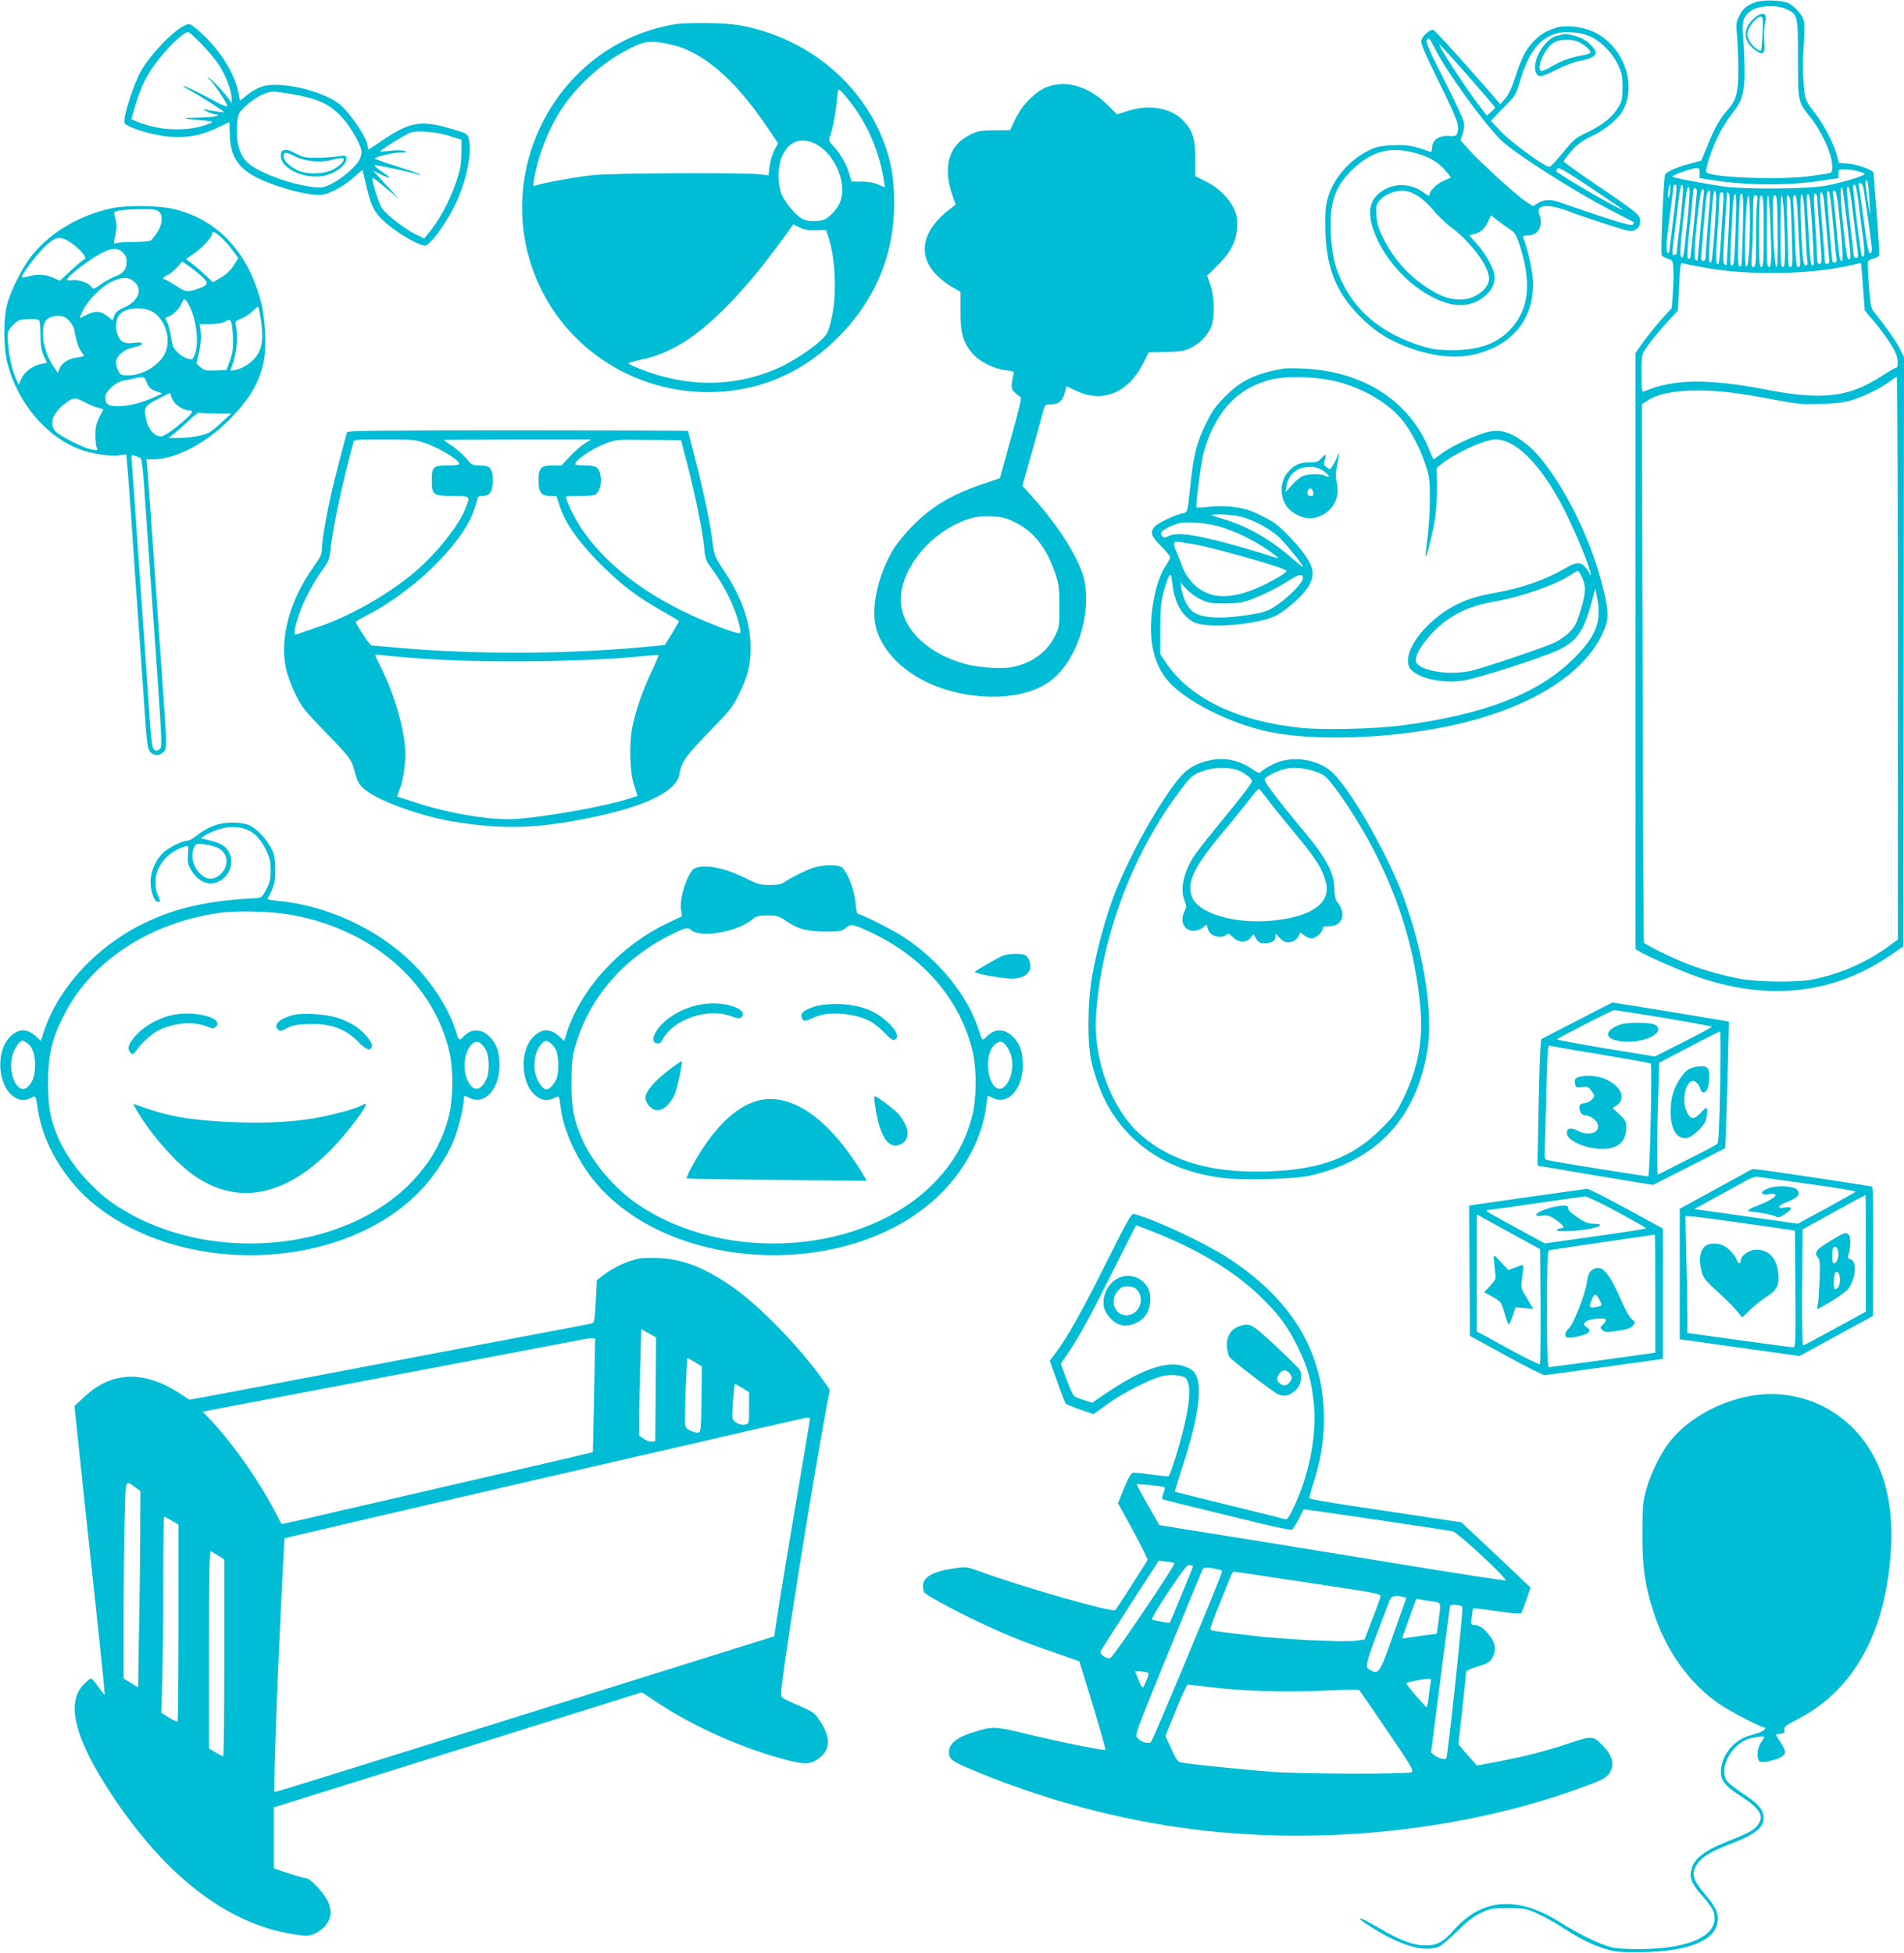 <?xml version="1.0" standalone="no"?>
<!DOCTYPE svg PUBLIC "-//W3C//DTD SVG 20010904//EN"
 "http://www.w3.org/TR/2001/REC-SVG-20010904/DTD/svg10.dtd">
<svg version="1.0" xmlns="http://www.w3.org/2000/svg"
 width="1248pt" height="1280pt" viewBox="0 0 1248 1280"
 preserveAspectRatio="xMidYMid meet">
<g transform="translate(0,1280) scale(0.1,-0.1)"
fill="#00bcd4" stroke="none">
<path d="M11508 12786 c-61 -22 -84 -42 -108 -91 -21 -43 -22 -55 -14 -133 4
-48 8 -145 8 -217 1 -148 -13 -202 -69 -264 -50 -56 -85 -118 -131 -230 l-43
-104 -72 -19 c-80 -20 -158 -54 -165 -72 -10 -29 -31 -522 -22 -531 5 -5 23
-15 41 -21 30 -10 32 -14 35 -65 2 -30 1 -100 -3 -155 l-7 -102 -70 -78 c-39
-44 -92 -110 -119 -148 l-49 -69 0 -1953 0 -1954 23 -14 c43 -29 283 -133 387
-169 465 -160 890 -111 1262 143 l83 57 3 1932 2 1931 -29 58 c-25 49 -91 143
-171 242 -16 21 -22 50 -30 169 -6 79 -9 149 -6 156 2 7 19 16 36 20 17 4 34
13 37 21 3 7 -5 130 -16 272 -12 142 -21 263 -21 269 0 18 -102 55 -166 61
l-61 4 -13 51 c-19 75 -92 213 -150 284 -37 46 -53 75 -59 110 -14 74 -17 216
-7 344 6 82 5 127 -3 151 -12 36 -59 87 -100 108 -37 19 -169 23 -213 6z m199
-45 c77 -35 78 -41 78 -326 0 -282 0 -282 78 -379 69 -84 140 -233 145 -305 4
-49 1 -59 -14 -65 -9 -4 -79 -14 -153 -23 -202 -23 -618 -6 -655 27 -12 12 28
139 75 237 21 45 61 109 88 143 72 89 86 138 86 290 -1 69 -5 166 -9 215 -9
97 -1 130 40 166 48 42 170 52 241 20z m-567 -1075 l0 -33 68 -11 c232 -38
508 -40 730 -6 l112 17 0 29 c0 26 3 28 41 28 49 0 129 -19 129 -31 0 -12
-143 -55 -251 -76 -117 -22 -533 -25 -674 -5 -90 13 -283 48 -319 59 -19 5
-19 6 0 16 25 14 125 46 147 46 13 1 17 -7 17 -33z m1113 -171 l5 -110 -17
110 c-10 61 -15 114 -13 118 11 23 20 -18 25 -118z m-1308 38 c-10 -53 -18
-32 -9 24 4 26 10 40 12 30 2 -11 1 -35 -3 -54z m1269 35 c13 -71 56 -381 56
-404 0 -13 -6 -24 -13 -24 -9 0 -21 61 -41 218 -16 119 -31 223 -33 230 -3 6
2 12 10 12 9 0 17 -13 21 -32z m-1246 -200 c-15 -123 -28 -224 -28 -226 0 -2
-5 0 -11 4 -12 7 -7 75 22 288 10 77 19 143 19 148 0 4 6 8 13 8 10 0 7 -47
-15 -222z m47 -3 c-14 -115 -25 -216 -25 -222 0 -7 -7 -13 -15 -13 -18 0 -20
-27 11 223 28 232 30 245 44 231 5 -5 -1 -92 -15 -219z m1164 128 c6 -54 20
-158 30 -231 16 -117 14 -158 -5 -139 -8 7 -62 451 -57 460 12 21 20 -2 32
-90z m-1119 -144 c-25 -242 -26 -247 -42 -231 -8 8 -5 62 11 209 26 237 30
258 43 245 6 -6 2 -85 -12 -223z m1090 16 c12 -99 24 -197 27 -217 4 -31 2
-38 -11 -38 -9 0 -16 6 -16 13 0 6 -11 108 -25 225 -14 118 -22 219 -18 225
12 20 21 -24 43 -208z m-1028 174 c-1 -13 -11 -116 -21 -228 -11 -111 -21
-205 -23 -206 -2 -2 -8 -1 -14 3 -7 5 -4 72 12 217 13 116 23 218 23 228 1 10
7 17 14 14 6 -2 11 -15 9 -28z m983 -188 c29 -246 29 -251 12 -251 -10 0 -19
58 -36 224 -20 194 -21 260 -5 243 2 -2 15 -99 29 -216z m-939 167 c-3 -24
-13 -128 -22 -233 -9 -104 -17 -191 -18 -192 -1 -1 -7 1 -14 5 -18 12 27 462
46 462 11 0 13 -10 8 -42z m44 15 c0 -10 -7 -99 -15 -198 -8 -99 -15 -195 -15
-212 0 -23 -5 -33 -15 -33 -8 0 -15 8 -15 18 0 28 30 374 36 410 5 33 24 45
24 15z m39 -40 c-1 -105 -24 -401 -32 -409 -18 -18 -19 17 -8 178 16 235 22
288 32 288 5 0 9 -26 8 -57z m765 -148 c9 -104 19 -207 22 -227 5 -30 3 -38
-10 -38 -9 0 -16 3 -16 8 0 4 -9 106 -20 226 -10 121 -16 224 -13 229 13 22
21 -20 37 -198z m35 103 c34 -299 37 -391 13 -351 -4 7 -16 103 -25 215 -10
112 -21 211 -23 221 -3 10 0 17 9 17 11 0 17 -26 26 -102z m-754 15 c-3 -43
-10 -147 -15 -232 -5 -84 -12 -156 -15 -159 -18 -18 -21 33 -9 188 7 96 13
199 13 228 1 40 5 52 16 52 13 0 15 -12 10 -77z m35 -169 c-6 -126 -12 -230
-13 -231 -2 -1 -8 1 -15 6 -9 5 -9 57 3 237 8 126 14 231 15 234 0 2 5 -1 11
-7 8 -8 8 -73 -1 -239z m625 194 c7 -68 35 -384 35 -403 0 -8 -7 -15 -15 -15
-10 0 -15 10 -15 28 0 15 -7 106 -15 202 -8 96 -15 190 -15 208 0 52 18 37 25
-20z m-575 -35 c0 -43 -3 -149 -7 -235 -5 -130 -9 -158 -21 -158 -15 0 -15 -5
4 358 7 127 24 152 24 35z m44 -150 c-3 -126 -8 -234 -10 -241 -2 -7 -9 -10
-15 -6 -8 5 -9 70 -4 233 4 124 9 229 12 234 18 31 22 -18 17 -220z m410 -13
c4 -85 9 -172 12 -192 4 -30 2 -38 -9 -38 -11 0 -16 17 -21 68 -12 139 -18
381 -10 394 12 19 20 -48 28 -232z m45 7 c8 -125 11 -230 8 -234 -15 -15 -21
13 -28 135 -4 70 -10 174 -14 230 -4 82 -3 103 7 100 10 -3 17 -65 27 -231z
m31 211 c0 -13 7 -104 15 -203 19 -229 18 -235 0 -235 -11 0 -15 13 -16 53 0
28 -6 132 -12 230 -10 142 -10 177 0 177 7 0 13 -10 13 -22z m-440 -146 c0
-195 -9 -314 -24 -309 -18 6 -3 467 15 467 5 0 9 -71 9 -158z m46 106 c-3 -29
-6 -135 -6 -235 0 -163 -2 -183 -17 -183 -14 0 -15 11 -10 98 4 53 7 159 7
235 0 120 2 137 16 137 14 0 16 -8 10 -52z m44 -183 c0 -202 -2 -235 -15 -235
-13 0 -15 32 -15 228 0 126 3 232 7 235 20 20 23 -13 23 -228z m43 78 c11
-256 9 -313 -8 -313 -13 0 -15 33 -15 235 0 129 4 235 8 235 5 0 12 -71 15
-157z m49 -78 c2 -165 0 -235 -8 -235 -11 0 -24 198 -24 378 0 74 3 92 15 92
12 0 15 -37 17 -235z m41 108 c4 -71 7 -176 7 -235 0 -89 -3 -108 -15 -108
-13 0 -15 33 -15 235 0 129 4 235 8 235 5 0 12 -57 15 -127z m41 95 c3 -18 8
-124 11 -235 6 -181 5 -203 -9 -203 -13 0 -16 14 -16 83 0 46 -3 152 -7 235
-4 109 -3 152 5 152 6 0 13 -15 16 -32z m50 -115 c3 -82 9 -187 12 -235 6 -75
4 -88 -9 -88 -12 0 -16 27 -21 168 -3 92 -8 197 -11 235 -4 52 -2 67 9 67 10
0 15 -32 20 -147z m-594 -330 c276 -48 666 -42 927 15 l81 18 6 -65 c3 -36 9
-106 12 -156 l7 -90 53 -63 c66 -77 130 -171 150 -217 17 -41 18 -95 2 -95 -6
0 -53 -27 -103 -60 -207 -133 -383 -154 -740 -85 -387 75 -619 72 -807 -10
-17 -7 -18 3 -18 117 0 117 1 125 27 163 31 48 100 131 165 200 l46 50 8 158
c6 139 9 157 23 152 9 -4 81 -18 161 -32z m1250 -2557 l0 -1843 -60 -44 c-148
-109 -330 -187 -510 -220 -96 -18 -347 -15 -457 5 -105 19 -235 54 -338 93
-98 36 -296 133 -300 147 -2 6 -6 802 -8 1769 l-5 1758 37 24 c64 43 179 66
326 66 141 0 259 -14 514 -62 149 -28 180 -31 301 -26 102 3 152 10 205 27 84
27 185 77 240 119 22 17 43 31 48 31 4 0 7 -830 7 -1844z"/>
<path d="M11497 12680 c-79 -69 -72 -157 16 -214 46 -31 58 -17 51 61 -3 38
-1 88 4 112 6 24 8 50 5 57 -8 23 -40 16 -76 -16z m56 -97 c-3 -60 -8 -110
-10 -113 -10 -11 -58 28 -76 62 -16 32 -17 43 -8 70 14 40 59 88 82 88 15 0
16 -11 12 -107z"/>
<path d="M1215 12635 c-75 -31 -223 -184 -290 -299 -48 -82 -121 -310 -109
-341 12 -29 185 -83 299 -91 111 -9 207 9 306 57 44 21 81 39 82 39 1 0 2 -33
3 -73 2 -149 52 -230 186 -295 139 -67 352 -121 427 -107 53 10 141 60 203
115 l54 48 28 -119 c33 -138 56 -176 161 -259 71 -56 188 -120 220 -120 37 0
160 175 216 307 64 152 93 312 72 393 -9 34 -11 36 -119 67 -198 58 -267 45
-452 -80 -45 -32 -85 -57 -87 -57 -3 0 -5 9 -5 20 0 48 -104 206 -177 271 -80
70 -276 131 -428 133 -76 1 -123 -17 -196 -75 l-36 -29 -12 60 c-25 125 -128
285 -257 397 -57 49 -61 51 -89 38z m105 -122 c42 -43 95 -107 118 -143 43
-67 82 -171 81 -219 l0 -26 -22 30 c-38 51 -119 135 -131 135 -6 0 -3 -5 6
-10 21 -13 118 -157 118 -175 0 -8 -34 5 -92 37 -100 55 -198 101 -198 93 0
-2 19 -14 43 -26 49 -25 229 -140 225 -144 -3 -3 -95 11 -131 19 -12 3 -4 -3
18 -14 22 -11 49 -20 60 -20 17 0 17 -2 5 -10 -8 -5 -62 -10 -120 -11 -119 -1
-115 -6 15 -17 85 -8 88 -9 60 -21 -135 -56 -326 -51 -480 13 l-34 15 15 53
c42 146 78 225 140 308 79 107 186 210 218 210 6 0 44 -35 86 -77z m586 -328
c182 -32 257 -67 338 -157 60 -66 126 -184 126 -225 0 -13 -7 -37 -15 -52 -21
-42 -117 -124 -182 -156 -49 -23 -65 -27 -112 -22 -164 18 -390 104 -449 172
-45 51 -66 131 -59 228 5 73 8 82 39 114 63 66 142 110 199 112 15 1 66 -6
115 -14z m1044 -277 l75 -24 -1 -90 c-1 -72 -7 -107 -32 -181 -47 -138 -114
-261 -192 -352 l-20 -24 -63 31 c-68 34 -183 124 -215 169 -17 25 -62 166 -62
196 0 5 15 -4 34 -20 19 -15 59 -48 88 -72 l53 -45 -50 55 c-28 30 -66 71 -85
93 l-35 38 40 -20 c77 -38 89 -34 25 8 -36 24 -60 45 -53 47 10 4 238 -45 288
-62 16 -5 17 -4 5 3 -8 6 -80 30 -159 55 -79 24 -139 47 -135 50 25 15 124 37
168 38 42 0 47 2 27 10 -13 5 -51 6 -92 1 -38 -5 -69 -7 -69 -6 0 6 98 70 155
102 57 31 64 33 145 29 53 -3 113 -14 160 -29z"/>
<path d="M1853 11813 c-7 -2 -13 -17 -13 -32 0 -94 182 -168 310 -126 66 22
120 68 120 102 0 26 0 26 -57 18 -32 -5 -94 -9 -138 -9 -69 -1 -88 3 -134 27
-53 27 -65 30 -88 20z m84 -39 c67 -33 165 -42 242 -21 30 8 60 13 67 10 22
-8 -11 -47 -63 -74 -65 -33 -179 -34 -238 -2 -56 30 -85 60 -85 88 0 31 10 31
77 -1z"/>
<path d="M4419 12640 c-791 -134 -1231 -1019 -868 -1744 204 -407 627 -666
1090 -666 318 0 601 116 833 340 257 249 387 552 387 899 0 188 -28 318 -100
476 -166 359 -513 619 -918 690 -91 16 -342 19 -424 5z m31 -146 c195 -65 390
-245 588 -541 l62 -92 -25 -46 c-13 -26 -27 -73 -31 -106 l-7 -59 -51 7 c-93
13 -971 9 -1102 -5 -105 -11 -305 -47 -371 -67 -21 -7 -21 -7 -8 63 31 163
105 340 198 470 87 124 232 256 359 328 129 73 166 85 243 78 39 -3 104 -17
145 -30z m1142 -388 c102 -136 175 -315 202 -493 l6 -42 -42 19 c-29 13 -66
20 -110 20 l-67 0 -12 42 c-17 64 -56 135 -100 183 -36 39 -38 45 -29 71 18
45 38 153 46 237 7 77 7 77 27 60 11 -10 47 -54 79 -97z m-255 -245 c127 -58
215 -248 173 -376 -14 -44 -62 -100 -101 -121 -36 -18 -112 -18 -148 0 -40 21
-110 101 -134 154 -33 71 -31 199 3 267 44 89 118 116 207 76z m11 -570 l66 2
13 -38 c50 -144 60 -387 23 -545 -21 -87 -26 -99 -68 -139 -56 -55 -190 -142
-276 -181 -290 -130 -606 -131 -918 -5 -38 15 -68 30 -68 34 0 3 35 14 78 23
190 39 351 137 548 333 125 123 252 276 392 469 l62 86 41 -21 c31 -15 56 -20
107 -18z"/>
<path d="M10195 12617 c-62 -21 -97 -42 -138 -83 -54 -54 -83 -110 -123 -233
-24 -75 -45 -121 -67 -146 l-33 -38 -64 74 c-204 234 -362 408 -375 413 -19 7
-71 -38 -79 -69 -5 -19 22 -83 119 -279 121 -247 134 -284 116 -331 -6 -16
-16 -19 -58 -16 -63 3 -105 -27 -107 -77 -1 -24 -5 -31 -16 -26 -100 38 -146
46 -238 42 -78 -3 -108 -9 -152 -30 -126 -59 -234 -178 -272 -302 -19 -59 -22
-93 -21 -201 2 -258 66 -426 223 -585 86 -88 163 -141 271 -187 167 -72 336
-97 469 -69 264 56 414 243 397 496 -5 70 -34 200 -62 271 -4 12 2 15 31 16
69 2 102 64 73 140 -23 62 55 70 188 20 48 -19 161 -57 250 -86 139 -45 165
-51 185 -40 30 16 38 28 38 62 0 39 -25 59 -280 231 -121 82 -220 153 -220
158 0 6 22 36 50 68 39 45 68 66 132 97 94 45 179 117 209 175 89 175 -5 420
-195 509 -77 36 -186 47 -251 26z m210 -48 c77 -29 156 -104 197 -187 29 -59
33 -76 33 -152 0 -75 -3 -91 -27 -132 -39 -65 -99 -114 -200 -163 -82 -39 -93
-48 -164 -136 -43 -52 -82 -94 -89 -93 -33 3 -247 159 -312 227 l-71 75 81 84
c80 81 83 85 110 177 56 186 125 278 237 312 50 15 148 9 205 -12z m-998 -91
c82 -158 301 -461 423 -588 85 -88 494 -349 755 -482 66 -33 122 -62 124 -65
3 -2 0 -8 -7 -15 -8 -8 -63 6 -214 56 -112 37 -225 76 -253 86 -65 25 -112 25
-154 -1 l-33 -20 -52 34 c-61 41 -288 248 -367 335 l-56 63 14 41 c9 26 12 56
8 78 -4 19 -60 141 -126 270 -114 225 -127 258 -112 273 10 11 10 11 50 -65z
m218 -178 c96 -110 175 -202 175 -205 0 -3 -12 -16 -27 -29 l-27 -24 -43 56
c-94 121 -291 424 -265 408 6 -4 91 -97 187 -206z m-362 -499 c99 -26 154 -56
207 -114 23 -26 41 -49 39 -50 -2 -2 -23 -12 -47 -22 -45 -19 -92 -66 -92 -91
0 -11 -9 -8 -33 10 -77 59 -173 69 -254 28 -100 -52 -126 -135 -82 -265 60
-180 220 -361 395 -448 140 -70 254 -64 345 18 44 40 63 89 54 136 -11 51 -62
140 -116 200 l-49 55 29 7 c43 9 75 37 95 84 l19 40 41 -32 c22 -18 59 -44 81
-59 35 -22 43 -35 64 -99 74 -230 67 -386 -23 -513 -89 -125 -218 -181 -416
-181 -96 1 -130 5 -204 28 -246 76 -421 216 -516 412 -50 101 -69 181 -77 320
-11 202 26 313 141 423 125 120 241 153 399 113z m1372 -374 c16 -17 -161 80
-302 165 -73 44 -133 83 -133 87 0 4 5 12 11 18 7 7 68 -28 212 -125 111 -74
207 -139 212 -145z m-1345 91 c31 -19 76 -60 105 -95 27 -35 80 -85 117 -113
132 -99 248 -256 248 -336 0 -67 -93 -137 -185 -137 -68 0 -119 16 -193 60
-140 85 -243 197 -315 341 -33 68 -42 98 -45 151 -3 57 -1 70 19 95 30 38 93
66 149 66 34 0 60 -8 100 -32z"/>
<path d="M10245 12575 c-5 -2 -22 -6 -37 -9 -87 -19 -175 -177 -138 -247 16
-28 35 -24 135 26 51 26 116 50 150 56 66 11 105 32 105 53 0 25 -53 78 -95
96 -41 18 -103 31 -120 25z m100 -49 c19 -8 47 -27 62 -42 30 -30 24 -37 -42
-48 -69 -12 -138 -37 -197 -73 -32 -19 -62 -32 -68 -28 -31 19 24 146 79 182
40 27 113 31 166 9z"/>
<path d="M6860 12229 c-76 -31 -160 -116 -205 -210 l-34 -72 -103 -1 c-91 -1
-110 -4 -160 -29 -139 -68 -180 -211 -116 -395 l22 -63 -34 -26 c-182 -138
-219 -296 -100 -426 26 -29 74 -67 107 -86 l59 -34 0 -126 c-1 -145 17 -206
79 -279 45 -52 143 -101 219 -109 46 -5 56 -9 51 -21 -3 -9 -9 -35 -12 -58 -5
-36 -2 -46 19 -67 13 -13 30 -26 37 -28 9 -3 -8 -78 -62 -269 l-73 -264 -120
-41 c-204 -70 -326 -144 -455 -274 -47 -47 -104 -118 -127 -157 -82 -138 -130
-318 -120 -448 13 -160 140 -316 333 -412 260 -128 609 -134 797 -13 179 115
291 417 248 665 -24 132 -164 361 -342 556 l-67 74 65 229 c35 127 69 247 74
268 10 35 13 37 50 37 49 0 75 23 90 79 l10 40 68 -32 c171 -80 339 -10 436
183 l35 71 113 2 c96 2 120 6 161 26 57 28 100 69 130 125 30 57 30 204 0 290
l-21 59 67 66 c89 89 123 154 129 247 4 62 1 80 -21 127 -32 71 -103 139 -187
180 l-65 32 0 115 c0 132 -18 186 -82 252 -80 82 -224 106 -364 60 l-67 -22
-65 64 c-124 122 -271 164 -397 115z m-205 -2853 c120 -59 205 -167 261 -331
24 -71 28 -95 28 -215 1 -126 -1 -139 -26 -192 -50 -107 -150 -182 -278 -209
-74 -15 -226 -5 -319 21 -283 80 -451 278 -411 484 40 206 240 410 460 471 36
10 82 14 134 11 65 -4 91 -10 151 -40z"/>
<path d="M731 11435 c-209 -46 -393 -153 -516 -302 -67 -81 -148 -241 -171
-338 -23 -100 -21 -277 5 -377 67 -259 254 -480 474 -563 79 -29 195 -47 257
-39 l48 6 6 -68 c4 -38 18 -233 32 -434 13 -201 33 -486 44 -635 11 -148 27
-387 37 -529 15 -220 20 -262 36 -282 23 -29 60 -31 87 -4 25 25 25 37 0 382
-25 352 -55 789 -80 1148 -11 157 -22 309 -25 338 l-5 52 47 0 c148 0 355 111
510 273 126 132 187 238 213 375 18 89 8 286 -20 387 -88 328 -286 536 -570
605 -102 24 -308 26 -409 5z m311 -22 c28 -25 23 -81 -11 -135 -16 -25 -35
-50 -43 -54 -7 -5 -56 -9 -108 -10 -52 0 -104 -3 -116 -7 -20 -7 -20 -6 -8 53
11 53 10 72 -7 140 -5 19 43 27 175 29 80 1 103 -2 118 -16z m408 -169 c22
-20 56 -59 76 -86 l36 -49 -29 -47 c-19 -31 -47 -58 -83 -80 l-54 -32 -46 43
c-25 24 -64 58 -88 77 l-43 32 49 34 c53 35 122 109 122 131 0 22 18 15 60
-23z m-989 -32 c62 -40 121 -112 91 -112 -5 0 -42 -31 -84 -70 l-76 -70 -44
20 c-48 22 -104 25 -161 9 -22 -6 -41 -9 -43 -6 -9 9 84 135 144 195 75 73
102 79 173 34z m344 -67 c17 -16 25 -35 25 -57 0 -52 -20 -79 -72 -98 -26 -10
-70 -34 -97 -53 -48 -35 -50 -35 -63 -16 -17 26 -89 50 -128 43 -17 -4 -30 -2
-30 4 0 22 166 148 243 182 57 27 93 25 122 -5z m515 -154 c52 -46 48 -60 -27
-85 -65 -22 -75 -21 -144 24 -34 22 -66 40 -71 40 -18 0 -6 16 21 28 16 7 45
30 63 51 l33 37 40 -28 c22 -15 60 -45 85 -67z m-441 -37 c59 -49 29 -127 -64
-169 -43 -19 -58 -31 -66 -55 l-11 -30 -29 24 c-45 38 -82 42 -139 14 l-48
-24 9 23 c35 91 138 195 226 228 57 21 88 18 122 -11z m354 -144 c54 -91 75
-257 43 -335 -14 -32 -16 -34 -47 -25 -34 10 -74 42 -91 73 -5 10 -14 45 -19
79 -5 33 -16 73 -24 89 -14 26 -14 28 8 34 30 10 73 51 87 86 15 36 21 36 43
-1z m477 -106 c17 -118 10 -179 -25 -232 -30 -46 -89 -86 -144 -97 -31 -7 -33
-5 -26 11 35 85 48 196 32 274 -7 34 -6 36 37 53 23 10 56 31 71 47 16 17 32
30 36 30 4 0 12 -39 19 -86z m-741 66 c103 -29 163 -187 111 -289 -39 -77
-147 -141 -237 -141 -48 0 -54 3 -68 30 -8 16 -15 41 -15 55 0 37 47 81 101
95 64 16 69 18 69 29 0 7 -17 8 -44 5 -65 -9 -91 1 -110 40 -19 40 -20 80 -5
124 18 52 113 77 198 52z m-519 -69 c16 -16 32 -41 35 -57 16 -83 28 -119 45
-144 11 -16 20 -30 20 -33 0 -2 -22 -7 -49 -11 -54 -7 -98 -36 -112 -74 l-10
-25 -25 37 c-57 83 -83 184 -69 266 8 47 39 69 98 70 29 0 45 -7 67 -29z
m-195 1 c6 -4 10 -47 10 -97 1 -70 5 -100 22 -137 l21 -46 -36 -7 c-56 -10
-111 -51 -132 -97 l-18 -41 -16 38 c-28 65 -46 147 -53 230 -5 78 -5 81 22
114 16 18 38 37 49 41 26 11 118 12 131 2z m1272 -112 c3 -69 -1 -98 -19 -150
l-23 -65 -71 -3 c-63 -2 -75 0 -99 21 l-27 23 17 77 c11 52 15 95 11 130 l-7
52 68 0 c43 1 79 7 98 17 28 15 31 15 39 0 6 -10 11 -55 13 -102z m-569 -287
c17 -44 26 -53 68 -68 l39 -14 -56 -25 c-85 -37 -158 -56 -228 -58 -70 -2 -91
12 -91 60 0 36 70 99 117 107 21 3 54 10 73 15 58 13 68 11 78 -17z m189 -145
c23 -26 66 -48 93 -48 28 0 25 -11 -12 -47 -73 -68 -150 -123 -173 -123 -41 0
-82 45 -95 103 -20 87 -15 96 75 142 l80 40 7 -23 c4 -13 15 -33 25 -44z
m-596 8 c24 -13 63 -30 85 -36 l42 -13 -27 -51 c-20 -40 -26 -65 -26 -116 0
-36 4 -74 9 -84 9 -18 6 -19 -30 -13 -55 9 -219 92 -244 124 -39 50 -13 118
69 181 51 38 65 39 122 8z m867 -76 l97 -1 -60 -55 c-33 -31 -71 -62 -85 -69
-39 -20 -125 -35 -198 -35 l-67 0 35 27 c19 15 62 53 95 85 33 32 66 56 73 53
8 -3 57 -5 110 -5z m-506 -287 c20 -6 22 -21 48 -413 12 -162 29 -419 40 -570
61 -867 64 -909 50 -925 -18 -22 -39 -19 -49 8 -5 12 -14 96 -20 187 -6 91
-22 327 -36 525 -14 198 -36 520 -50 715 -13 195 -27 386 -30 424 -6 64 -5 68
12 61 10 -4 25 -9 35 -12z"/>
<path d="M8410 10384 c-182 -33 -277 -78 -380 -183 -60 -60 -86 -96 -122 -171
-62 -124 -85 -212 -104 -395 -21 -202 -19 -192 -56 -200 -49 -11 -153 -60
-177 -84 -36 -36 -27 -65 39 -130 33 -33 60 -65 60 -73 0 -7 -14 -33 -30 -57
-42 -61 -76 -178 -90 -302 -23 -206 19 -364 124 -471 138 -139 436 -279 686
-322 293 -51 729 -35 1105 39 552 110 942 350 1056 654 25 68 21 121 -21 286
-94 366 -325 786 -504 922 -108 81 -177 96 -276 63 -94 -31 -221 -94 -274
-135 -25 -19 -48 -35 -50 -35 -2 0 -14 26 -26 58 -130 325 -435 521 -835 537
-55 2 -111 2 -125 -1z m361 -87 c174 -46 333 -141 424 -255 58 -74 116 -185
150 -292 25 -77 28 -99 27 -225 0 -77 -7 -191 -16 -254 -8 -63 -14 -116 -12
-118 7 -7 49 162 63 252 7 50 13 144 12 209 l-2 119 29 24 c87 72 287 163 355
163 126 0 271 -137 414 -389 85 -149 225 -484 210 -499 -3 -3 -5 0 -5 6 0 6
-12 24 -26 41 -34 41 -61 40 -137 -5 -124 -73 -292 -131 -457 -159 -171 -30
-279 -76 -394 -171 -146 -121 -217 -273 -155 -335 58 -58 205 -88 336 -70 94
13 520 150 630 202 119 57 166 125 217 318 l23 84 11 -58 c32 -156 -4 -251
-148 -396 -233 -235 -587 -372 -1143 -445 -165 -21 -499 -29 -642 -15 -422 42
-736 193 -894 430 l-36 54 0 166 c1 142 4 178 24 248 12 45 28 89 35 99 11 14
14 8 19 -42 14 -130 62 -220 141 -261 89 -47 447 -15 552 49 75 45 170 133
200 184 42 71 37 120 -20 203 -45 65 -140 166 -196 209 -32 24 -134 76 -180
90 -68 22 -166 30 -250 21 -46 -5 -85 -7 -87 -5 -7 7 26 272 43 344 7 35 27
94 43 132 84 196 208 310 393 360 105 29 314 23 449 -13z m-642 -882 c81 -19
182 -72 248 -130 45 -40 163 -184 163 -200 0 -3 -33 23 -73 58 -132 115 -284
204 -423 247 -126 39 -124 38 -49 39 39 0 99 -6 134 -14z m-139 -65 c101 -29
223 -87 315 -151 42 -28 74 -53 72 -56 -2 -2 -24 4 -48 12 -24 9 -105 34 -179
55 -284 82 -432 106 -488 78 -22 -11 -33 -13 -41 -5 -26 26 -4 47 88 83 49 19
184 11 281 -16z m-175 -115 c135 -22 593 -152 618 -175 5 -4 -27 -28 -70 -52
-162 -93 -301 -131 -405 -109 -96 20 -177 96 -213 199 -9 26 -25 66 -36 90
-19 43 -18 62 4 62 7 0 53 -7 102 -15z m2554 -218 c28 -59 26 -105 -10 -221
-25 -82 -37 -105 -73 -140 -23 -24 -67 -54 -97 -68 -67 -31 -457 -163 -541
-183 -156 -37 -368 2 -368 68 0 65 113 204 223 276 90 58 165 86 300 110 184
33 398 110 502 179 17 11 33 21 37 21 3 1 16 -18 27 -42z m-1829 -7 c0 -28
-91 -122 -168 -174 -57 -39 -80 -47 -157 -61 -200 -34 -333 -29 -395 15 -34
24 -66 88 -76 149 l-7 45 37 -42 c21 -23 63 -54 94 -69 51 -25 68 -28 157 -28
72 0 115 5 155 19 82 28 186 79 264 129 70 45 96 50 96 17z"/>
<path d="M8662 9798 c-21 -25 -30 -28 -78 -28 -65 0 -100 -16 -142 -64 -51
-59 -56 -154 -10 -222 33 -50 115 -88 171 -80 118 18 188 123 158 239 -8 34
-7 59 4 113 14 67 14 98 0 52 -4 -13 -16 -38 -27 -55 -19 -32 -20 -32 -42 -16
-20 15 -22 22 -14 45 15 41 6 48 -20 16z m11 -83 c40 -28 52 -54 15 -34 -32
17 -118 15 -155 -4 -17 -9 -48 -36 -68 -59 l-38 -43 6 39 c12 79 69 126 152
126 37 0 60 -7 88 -25z m-65 -143 c3 -17 -2 -22 -17 -22 -14 0 -21 6 -21 18 0
38 33 41 38 4z"/>
<path d="M2275 9968 c-11 -32 -76 -284 -99 -383 -36 -157 -66 -332 -66 -381 0
-36 -9 -55 -56 -121 -154 -214 -222 -466 -180 -662 8 -41 36 -117 62 -169 42
-87 59 -108 193 -246 165 -169 175 -183 195 -260 19 -70 29 -88 67 -120 89
-75 366 -175 579 -210 324 -53 543 -47 895 24 366 74 571 174 589 288 11 76
45 123 196 278 134 137 152 159 194 245 58 119 76 190 76 305 0 162 -55 323
-170 496 -66 101 -68 105 -80 198 -15 123 -59 332 -115 548 -25 96 -45 176
-45 178 0 2 -502 4 -1115 4 -884 0 -1117 -3 -1120 -12z m517 -74 c98 -35 218
-109 218 -135 0 -5 -33 -9 -74 -9 -96 0 -106 -9 -106 -97 0 -97 8 -103 137
-103 119 0 118 1 80 -91 -50 -121 -207 -311 -355 -430 -180 -145 -417 -276
-627 -345 -60 -21 -116 -39 -122 -42 -21 -7 -15 33 17 132 32 94 95 212 161
302 34 46 39 60 48 145 16 139 81 440 147 677 6 22 8 22 205 22 188 0 201 -1
271 -26z m1038 -3 c-25 -15 -69 -54 -97 -85 l-52 -56 -60 0 c-75 0 -91 -18
-91 -100 0 -76 18 -100 74 -100 l43 0 23 -70 c36 -111 125 -236 269 -380 137
-136 249 -220 408 -308 57 -32 103 -60 103 -63 0 -4 -21 -40 -46 -82 l-46 -74
-121 -12 c-526 -49 -1117 -52 -1630 -6 -89 8 -167 15 -173 15 -9 0 -84 112
-102 152 -2 4 27 23 65 41 296 150 610 449 699 666 13 31 26 71 30 89 6 28 10
32 40 32 45 0 64 29 64 100 0 80 -17 100 -83 100 -50 0 -55 2 -91 46 -21 25
-62 61 -92 81 -30 20 -54 37 -54 39 0 2 217 4 483 4 l482 0 -45 -29z m678
-145 c55 -216 100 -442 108 -539 6 -68 11 -82 46 -129 85 -113 155 -256 183
-370 11 -48 11 -58 0 -58 -35 0 -236 79 -370 145 -300 148 -526 333 -670 550
-42 64 -95 175 -95 200 0 3 42 5 93 5 78 0 97 3 110 18 22 24 31 72 23 116
-10 54 -28 66 -102 66 -35 0 -64 4 -64 8 0 26 104 98 194 133 71 28 71 29 286
26 l214 -2 44 -169z m-1748 -1262 c404 -30 1112 -22 1464 17 49 5 90 8 93 6 2
-2 -19 -51 -46 -108 -59 -123 -103 -252 -127 -368 -22 -114 -16 -301 15 -385
11 -33 20 -60 19 -62 -2 -1 -41 -14 -88 -28 -152 -45 -507 -108 -699 -123
-159 -12 -436 32 -662 106 l-127 41 18 48 c27 71 43 195 35 276 -14 154 -77
361 -159 524 -20 39 -36 74 -36 78 0 4 17 4 38 1 20 -4 138 -14 262 -23z"/>
<path d="M7940 7819 c-88 -17 -148 -49 -197 -103 -130 -145 -351 -540 -446
-798 -57 -154 -109 -349 -139 -518 -31 -181 -32 -449 -1 -572 33 -129 78 -238
135 -325 156 -239 401 -383 721 -423 128 -16 475 -8 572 15 440 99 697 374
771 823 39 234 -22 629 -152 990 -97 269 -332 689 -462 821 -90 93 -266 123
-387 67 -33 -15 -69 -36 -81 -47 -21 -20 -21 -20 -73 15 -77 52 -175 73 -261
55z m195 -76 c22 -12 48 -30 59 -42 19 -20 18 -21 -36 -93 -30 -40 -111 -141
-179 -223 -68 -83 -139 -173 -157 -202 -66 -104 -88 -214 -57 -289 13 -32 13
-39 0 -64 -34 -67 -6 -130 59 -130 18 0 45 9 59 20 l26 21 7 -26 c3 -14 16
-32 27 -40 27 -19 81 -19 96 -1 10 11 17 9 41 -15 37 -38 90 -40 117 -5 l19
24 17 -29 c10 -18 25 -29 39 -30 62 -3 88 10 88 45 0 20 1 20 23 -6 12 -14 32
-29 43 -32 31 -9 72 10 86 38 l11 25 25 -19 c13 -11 36 -20 49 -20 27 0 73 41
73 65 0 11 11 15 44 15 88 0 114 87 48 162 -9 12 -15 41 -16 86 -2 102 -54
200 -198 372 -192 231 -268 333 -258 345 26 31 115 68 176 73 71 5 186 -25
222 -58 64 -60 213 -284 306 -462 179 -340 283 -686 316 -1050 20 -213 -16
-402 -112 -598 -45 -92 -62 -116 -147 -200 -187 -186 -392 -264 -731 -277
-367 -14 -634 61 -836 233 -196 168 -320 496 -300 794 34 496 228 1026 525
1433 95 130 102 136 171 162 82 31 192 30 255 -2z m174 -182 c28 -38 101 -129
162 -202 157 -189 196 -249 220 -343 33 -132 -88 -221 -336 -248 -259 -28
-504 44 -544 159 -32 92 16 193 197 410 65 76 143 174 176 216 32 42 62 77 66
77 4 0 30 -31 59 -69z"/>
<path d="M1425 7396 c-54 -17 -92 -38 -139 -75 -21 -17 -48 -31 -60 -31 -30
-1 -102 -35 -146 -70 -54 -43 -93 -126 -93 -199 0 -64 24 -131 47 -131 19 0
19 -1 1 43 -54 130 27 275 181 321 19 6 20 3 16 -54 -4 -50 -1 -66 22 -104 30
-52 80 -86 125 -86 90 0 160 98 131 183 -16 51 -53 79 -127 97 l-67 17 27 17
c46 30 126 56 175 56 107 0 172 -43 224 -147 27 -56 32 -77 32 -137 0 -59 -5
-80 -29 -126 -30 -55 -30 -55 -80 -57 -297 -15 -509 -62 -711 -159 -318 -151
-574 -428 -669 -722 l-17 -54 -27 25 c-63 59 -118 59 -176 1 -95 -94 -80 -321
25 -391 38 -27 73 -29 113 -8 32 17 30 21 46 -82 32 -210 166 -441 342 -593
575 -495 1627 -471 2149 51 92 92 185 228 230 336 32 75 69 225 70 276 0 32
-2 31 39 11 97 -48 194 57 195 211 1 80 -15 132 -51 176 -57 67 -126 74 -182
19 -33 -34 -32 -35 -56 40 -47 146 -153 310 -284 440 -224 221 -560 377 -880
406 -40 4 -70 10 -68 13 43 78 52 110 51 191 0 65 -5 96 -22 132 -28 62 -97
136 -147 159 -47 22 -150 24 -210 5z m1 -152 c73 -35 79 -123 13 -179 -39 -32
-79 -32 -117 0 -55 46 -76 123 -50 181 12 25 15 26 64 21 29 -3 69 -13 90 -23z
m507 -444 c520 -102 909 -446 1013 -895 27 -118 25 -312 -5 -424 -43 -163
-117 -294 -236 -420 -454 -481 -1377 -551 -1962 -149 -147 101 -291 272 -358
423 -54 124 -70 207 -70 370 1 192 28 299 116 465 183 341 555 581 999 646
132 19 365 12 503 -16z m-1754 -836 c33 -24 51 -74 51 -144 0 -67 -16 -115
-49 -144 -62 -56 -131 81 -101 203 11 46 48 101 67 101 5 0 19 -7 32 -16z
m3005 -44 c24 -41 26 -152 3 -195 -39 -77 -83 -81 -119 -12 -42 81 -24 210 34
251 27 19 53 6 82 -44z"/>
<path d="M1116 6145 c-83 -21 -168 -70 -220 -125 -54 -57 -66 -94 -41 -118 16
-16 18 -15 38 13 49 67 115 123 173 145 114 42 212 45 301 9 28 -11 35 -11 48
2 59 59 -151 111 -299 74z"/>
<path d="M1933 6150 c-96 -20 -148 -67 -109 -99 11 -9 24 -7 57 11 34 18 64
24 131 26 151 7 249 -27 336 -116 54 -55 85 -64 90 -27 4 26 -54 94 -115 134
-26 17 -76 40 -112 51 -74 23 -216 33 -278 20z"/>
<path d="M895 5525 c105 -176 269 -360 396 -442 286 -186 598 -115 899 204 81
85 191 228 206 267 7 17 5 17 -24 2 -50 -26 -200 -66 -327 -87 -165 -27 -354
-33 -585 -20 -213 12 -339 33 -492 84 l-96 33 23 -41z"/>
<path d="M5325 7111 c-56 -20 -135 -60 -180 -90 -23 -16 -46 -21 -100 -21 -63
0 -79 5 -160 45 -133 67 -259 92 -328 66 -46 -18 -105 -191 -93 -274 l6 -42
-88 -42 c-313 -147 -572 -428 -667 -721 l-17 -54 -27 25 c-63 59 -118 59 -176
1 -95 -94 -80 -321 25 -391 38 -27 73 -29 113 -8 32 16 32 16 42 -63 16 -141
102 -334 209 -468 493 -624 1705 -674 2285 -94 165 165 274 379 297 581 4 32
8 59 9 59 1 0 16 -7 34 -16 97 -48 194 57 195 211 1 80 -15 132 -51 176 -57
67 -126 74 -182 19 -33 -34 -32 -35 -56 40 -72 224 -258 455 -489 607 -69 46
-281 153 -302 153 -7 0 -13 31 -17 75 -6 76 -46 185 -84 227 -22 24 -130 23
-198 -1z m-175 -345 c79 -55 139 -71 262 -71 98 0 108 2 132 24 30 28 47 26
163 -29 348 -162 591 -448 669 -785 27 -118 25 -312 -5 -424 -43 -163 -117
-294 -236 -420 -454 -481 -1377 -551 -1962 -149 -147 101 -291 272 -358 423
-55 126 -70 206 -69 375 1 137 4 165 28 245 91 308 314 565 621 718 98 48 113
52 135 32 60 -55 304 -13 402 70 25 21 39 25 99 25 63 0 74 -3 119 -34z
m-1541 -802 c13 -9 29 -32 37 -50 17 -40 18 -141 3 -181 -13 -35 -48 -73 -66
-73 -26 0 -62 52 -74 106 -15 68 1 150 36 188 28 31 33 31 64 10z m3006 -50
c37 -74 21 -188 -33 -237 -49 -45 -106 32 -106 143 0 71 19 118 56 144 29 21
55 5 83 -50z"/>
<path d="M4614 6220 c-78 -11 -147 -37 -212 -80 -98 -63 -155 -170 -95 -178
16 -2 26 5 36 25 69 133 298 211 449 153 38 -14 55 -17 65 -9 60 50 -103 110
-243 89z"/>
<path d="M5332 6201 c-66 -23 -86 -41 -77 -70 8 -26 25 -26 76 -1 82 42 246
35 357 -15 31 -14 74 -47 106 -80 37 -39 58 -54 69 -49 31 12 19 51 -31 102
-87 89 -203 132 -357 132 -61 -1 -107 -7 -143 -19z"/>
<path d="M4377 5782 c-90 -69 -147 -138 -147 -177 0 -12 9 -34 20 -48 49 -61
117 -36 169 63 17 32 57 217 49 225 -2 2 -43 -26 -91 -63z"/>
<path d="M5734 5569 c25 -195 80 -293 151 -275 63 16 82 75 45 144 -27 52 -46
72 -115 124 -93 69 -89 69 -81 7z"/>
<path d="M4962 5585 c-149 -42 -297 -192 -428 -432 -21 -39 -36 -74 -34 -76 3
-2 270 -7 593 -10 l588 -6 -27 47 c-15 26 -52 82 -83 126 -198 278 -418 405
-609 351z"/>
<path d="M6575 6537 c-38 -15 -185 -100 -185 -107 0 -11 186 -44 242 -44 63 1
103 21 118 59 11 30 -5 82 -30 95 -25 13 -108 11 -145 -3z"/>
<path d="M10333 6109 l-231 -119 -6 -73 c-3 -39 -8 -226 -12 -414 l-6 -342 33
-6 c19 -3 189 -32 379 -64 l345 -57 236 120 237 121 6 155 c3 85 9 272 12 415
l6 260 -378 63 c-209 34 -381 62 -384 62 -3 0 -109 -55 -237 -121z m575 20
c171 -29 312 -55 312 -58 0 -3 -84 -49 -187 -101 l-186 -94 -324 53 c-178 30
-321 56 -318 59 12 13 362 191 375 192 8 0 156 -23 328 -51z m367 -451 c-5
-253 -10 -366 -18 -374 -7 -7 -97 -55 -202 -107 l-190 -96 -2 97 c-2 53 0 219
5 367 l7 270 195 102 c107 57 199 103 204 103 5 0 5 -158 1 -362z m-788 212
c178 -30 327 -56 333 -60 10 -6 -5 -729 -16 -739 -4 -4 -591 90 -661 106 -20
4 -21 9 -17 101 2 54 7 222 10 375 5 201 9 277 18 274 6 -2 156 -28 333 -57z"/>
<path d="M10622 6086 c-51 -17 -82 -42 -82 -66 0 -38 111 -59 205 -40 103 21
152 66 109 101 -23 19 -178 22 -232 5z"/>
<path d="M11130 5810 c-58 -8 -80 -22 -118 -79 -44 -66 -62 -130 -62 -219 0
-118 45 -185 114 -168 34 9 101 72 115 109 12 30 15 87 5 87 -3 0 -21 -16 -39
-36 -41 -43 -64 -42 -87 6 -46 91 4 248 62 195 10 -9 21 -27 24 -41 4 -13 13
-24 21 -24 22 0 38 39 39 97 1 68 -13 81 -74 73z"/>
<path d="M10335 5737 c-13 -10 -16 -21 -11 -41 6 -24 9 -26 45 -20 33 5 41 3
59 -21 12 -15 22 -32 22 -36 0 -18 -41 -49 -65 -49 -31 0 -42 -23 -27 -56 8
-16 20 -24 35 -24 29 0 73 -32 80 -59 14 -56 -59 -79 -133 -41 -45 23 -70 18
-70 -16 0 -49 124 -104 234 -104 101 0 156 50 156 141 0 38 -5 48 -45 85 l-45
42 24 16 c98 64 -23 196 -180 196 -35 0 -68 -6 -79 -13z"/>
<path d="M11248 5008 l-238 -130 0 -427 0 -428 392 -55 393 -55 240 131 240
131 3 419 c1 231 -2 424 -6 428 -6 6 -783 122 -786 117 -1 0 -108 -59 -238
-131z m620 31 c167 -23 299 -45 295 -49 -4 -4 -91 -53 -193 -109 l-186 -101
-339 48 -340 48 135 74 c74 40 162 89 195 107 46 26 68 33 95 29 19 -3 171
-24 338 -47z m362 -452 l0 -383 -201 -110 c-110 -60 -205 -111 -210 -112 -6
-2 -8 150 -7 379 l3 382 205 113 c113 62 206 113 208 113 1 1 2 -171 2 -382z
m-790 195 l325 -47 3 -382 c2 -360 1 -383 -15 -383 -10 0 -170 21 -355 47
l-338 47 0 126 c0 70 -3 242 -7 383 l-6 257 34 -1 c19 0 180 -22 359 -47z"/>
<path d="M11616 5019 c-76 -18 -93 -55 -21 -45 85 13 38 -33 -77 -76 -54 -19
-75 -38 -45 -38 40 -1 150 -22 166 -32 16 -10 26 -7 60 15 54 36 53 52 0 43
-52 -8 -49 10 6 33 65 26 85 41 85 61 0 11 -9 24 -20 30 -30 16 -109 21 -154
9z"/>
<path d="M11998 4668 c-93 -56 -110 -78 -83 -108 14 -15 15 -37 12 -146 -3
-71 -8 -144 -12 -163 -9 -39 -14 -40 93 23 46 28 94 64 107 80 50 67 58 182
14 193 -16 5 -19 11 -14 27 15 42 17 116 5 131 -19 22 -27 20 -122 -37z m46
-54 c15 -40 0 -94 -26 -94 -10 0 -11 94 -1 103 11 11 20 8 27 -9z m16 -204 c0
-34 -14 -60 -32 -60 -14 0 -9 108 5 113 17 6 27 -12 27 -53z"/>
<path d="M11171 4628 c-29 -30 -36 -81 -21 -147 13 -58 18 -65 140 -176 30
-28 72 -70 93 -95 l37 -44 53 51 c28 28 77 66 108 86 68 42 85 80 74 160 -12
95 -63 147 -144 147 -45 0 -101 -39 -101 -71 0 -25 -17 -24 -25 1 -9 30 -53
79 -86 95 -43 23 -104 19 -128 -7z"/>
<path d="M10053 4960 c-183 -26 -353 -51 -378 -54 l-45 -7 2 -427 3 -427 235
-129 c129 -71 244 -128 255 -128 11 0 190 25 398 54 l377 52 0 427 0 427 -240
131 c-132 72 -248 130 -257 130 -10 -1 -167 -23 -350 -49z m548 -102 c104 -57
189 -105 189 -108 0 -3 -150 -27 -332 -52 l-333 -47 -185 101 c-200 108 -215
118 -184 118 10 1 152 20 314 44 162 24 306 44 319 45 13 0 109 -45 212 -101z
m-641 -171 l135 -74 3 -373 c1 -206 -1 -377 -5 -381 -5 -3 -99 43 -210 104
l-203 111 0 383 0 384 73 -40 c39 -22 133 -73 207 -114z m890 -364 l0 -388
-343 -48 c-188 -26 -348 -47 -354 -47 -10 0 -13 83 -13 380 0 295 3 382 13
385 6 3 165 27 352 54 187 27 341 49 343 50 1 0 2 -173 2 -386z"/>
<path d="M10184 4890 c-97 -20 -161 -69 -74 -57 34 4 48 0 87 -27 52 -36 65
-56 34 -56 -11 0 -23 -5 -27 -11 -9 -15 158 -7 234 11 63 14 68 30 8 30 -35 0
-57 8 -108 43 -43 29 -62 48 -60 60 3 19 -22 21 -94 7z"/>
<path d="M9791 4558 c0 -13 4 -50 8 -83 7 -59 7 -59 -32 -102 l-39 -42 56 -31
c55 -31 56 -33 78 -106 11 -41 24 -74 27 -74 4 0 15 25 26 56 l19 56 58 -5 58
-5 -20 34 c-11 19 -29 50 -41 69 -19 32 -20 42 -11 108 5 39 8 74 6 76 -1 2
-24 -5 -50 -15 l-47 -18 -49 53 c-41 45 -48 49 -47 29z"/>
<path d="M10431 4473 c-16 -13 -24 -36 -30 -79 -11 -78 -87 -271 -117 -299
-25 -23 -31 -49 -14 -60 16 -10 123 14 140 31 13 14 13 17 -9 35 -22 18 -23
21 -8 36 19 19 121 31 131 15 4 -6 -4 -20 -16 -32 -21 -19 -21 -21 -5 -37 15
-15 25 -16 99 -5 64 9 87 17 101 34 18 21 17 22 -7 42 -14 12 -44 64 -66 116
-88 203 -137 253 -199 203z m55 -195 c18 -35 17 -37 -30 -45 -41 -6 -43 0 -21
53 16 39 27 38 51 -8z"/>
<path d="M7253 4528 c-160 -320 -258 -495 -333 -594 l-39 -52 49 -137 c26 -75
52 -141 56 -145 5 -4 48 -22 95 -38 l86 -30 89 64 c109 78 289 170 366 186 38
8 71 9 105 2 44 -8 49 -12 61 -49 23 -69 -10 -257 -88 -504 -18 -55 -35 -103
-39 -105 -4 -3 -54 2 -111 10 -58 8 -113 13 -123 12 -13 -2 -31 -32 -59 -101
l-40 -98 99 -181 c54 -100 97 -186 95 -191 -3 -9 -200 -316 -211 -329 -16 -19
-605 150 -891 254 -84 31 -86 31 -169 19 -137 -20 -201 -57 -201 -115 0 -17 4
-36 8 -42 11 -17 179 -109 336 -184 181 -87 311 -140 516 -210 l165 -58 88
-287 c48 -159 85 -290 82 -293 -7 -7 -296 51 -519 105 -209 50 -219 51 -354 8
-101 -32 -152 -74 -152 -127 0 -45 16 -58 120 -103 464 -200 986 -343 1485
-404 867 -108 1811 -2 2583 289 114 43 134 56 152 101 19 45 4 95 -43 146 -73
79 -76 80 -229 29 -158 -53 -284 -85 -470 -121 l-137 -26 -34 38 c-19 21 -46
52 -61 70 l-27 32 26 232 c14 127 25 237 25 243 0 7 34 22 75 34 63 19 79 28
95 55 27 44 25 87 -6 133 -36 53 -74 83 -106 84 -27 0 -27 1 -21 53 3 28 7 54
9 56 2 2 72 -6 155 -18 83 -13 155 -19 159 -14 4 4 19 44 35 88 l27 80 -89 85
c-49 47 -151 143 -227 214 l-137 129 -287 43 c-753 113 -714 106 -708 128 2
12 18 65 35 119 45 146 65 297 58 447 -19 400 -218 722 -607 982 -154 103
-465 251 -635 302 -19 5 -38 -28 -182 -316z m324 192 c282 -113 513 -253 676
-409 126 -121 185 -200 252 -336 65 -132 91 -222 106 -368 23 -218 -33 -495
-147 -718 -18 -37 -29 -49 -42 -45 -9 3 -174 44 -366 91 -193 47 -352 87 -354
89 -2 3 20 76 48 163 116 352 139 566 68 630 -13 11 -44 26 -70 33 -112 30
-276 -30 -501 -183 l-88 -60 -52 16 c-29 10 -58 21 -65 26 -8 4 -31 54 -51
111 l-38 102 52 77 c68 99 153 256 311 574 71 141 130 257 132 257 2 0 60 -23
129 -50z m51 -1665 c10 -4 9 -12 -2 -40 -8 -19 -11 -37 -6 -40 8 -5 94 -26
649 -161 102 -24 191 -42 198 -40 7 3 26 33 44 68 17 35 33 64 34 66 2 3 919
-132 977 -144 33 -7 367 -317 346 -322 -8 -1 -266 38 -574 88 -960 157 -1282
209 -1492 242 l-203 33 -75 131 c-41 73 -74 134 -74 136 0 5 159 -11 178 -17z
m70 -500 c9 -9 -400 -614 -420 -621 -25 -8 -71 23 -64 42 3 8 90 146 193 305
l188 291 49 -6 c27 -3 51 -8 54 -11z m122 -20 c0 -5 -149 -367 -152 -370 -3
-3 -90 12 -116 20 -8 3 31 69 107 184 102 152 123 179 141 174 11 -3 20 -6 20
-8z m168 -21 c12 -2 22 -8 22 -13 0 -21 -453 -1108 -466 -1118 -19 -14 -64 0
-89 27 -17 19 -9 41 200 552 119 293 222 541 227 551 9 18 25 18 106 1z m297
-43 c105 -16 319 -48 478 -72 234 -35 287 -46 286 -59 0 -8 -24 -76 -53 -150
l-52 -135 -55 -8 c-73 -11 -476 8 -679 33 -257 30 -270 32 -276 42 -3 5 24 81
61 169 36 89 70 172 75 185 5 13 13 24 17 24 5 0 94 -13 198 -29z m912 -137
l21 -6 -32 -91 c-18 -51 -57 -158 -85 -239 -55 -153 -69 -171 -112 -147 -48
25 -52 12 120 462 11 28 37 34 88 21z m196 -30 c54 -7 53 -4 36 -130 l-12 -81
-91 -12 c-50 -7 -102 -15 -115 -17 -19 -4 -22 -2 -16 13 4 10 25 69 47 131
l41 114 31 -6 c17 -3 52 -8 79 -12z m192 -35 c8 -12 -95 -982 -105 -993 -11
-11 -52 0 -79 21 l-21 18 61 475 c33 261 62 480 64 486 3 12 72 6 80 -7z
m-2057 -434 c6 -6 -30 -95 -38 -95 -4 0 -16 21 -26 47 -11 27 -21 52 -23 57
-3 8 78 0 87 -9z m1849 -65 c-4 -16 -9 -59 -13 -95 -4 -36 -10 -64 -14 -63
-12 5 -135 150 -133 157 2 6 107 27 147 30 15 1 18 -4 13 -29z m-1463 -25
c221 -28 512 -37 760 -25 126 6 232 8 236 3 4 -4 87 -125 184 -268 155 -228
174 -260 159 -269 -26 -15 -715 -13 -918 2 -161 12 -479 44 -574 58 -43 7 -44
7 -83 92 l-39 85 68 168 c37 93 73 169 78 169 6 0 63 -7 129 -15z"/>
<path d="M7335 4426 c-69 -31 -112 -113 -100 -187 9 -54 67 -115 118 -124 53
-10 120 17 154 62 39 51 44 144 11 193 -42 62 -117 85 -183 56z m115 -76 c60
-60 17 -170 -67 -170 -77 0 -111 95 -57 159 21 25 33 31 65 31 25 0 46 -7 59
-20z"/>
<path d="M8120 4107 c-53 -18 -83 -70 -78 -134 3 -28 11 -59 18 -68 20 -25
270 -216 310 -239 43 -23 77 -17 121 22 36 32 49 95 28 134 -8 13 -81 86 -162
161 -158 146 -164 149 -237 124z m336 -312 c15 -23 15 -27 0 -50 -19 -29 -47
-32 -70 -9 -20 19 -20 34 0 62 20 29 50 28 70 -3z"/>
<path d="M4200 4554 c-88 -17 -179 -59 -252 -116 l-36 -28 -7 -139 c-7 -131
-9 -140 -29 -145 -11 -3 -142 -28 -291 -56 -148 -28 -351 -66 -450 -85 -518
-99 -1713 -326 -1797 -341 l-97 -17 -63 41 c-236 153 -447 145 -627 -24 l-63
-59 56 -530 c31 -291 76 -717 101 -945 24 -228 43 -416 41 -417 -1 -2 -20 22
-42 52 -21 30 -43 55 -48 55 -4 0 -25 -17 -46 -38 -120 -119 -61 -356 181
-722 352 -534 756 -846 1184 -915 91 -15 102 -15 142 0 23 9 56 32 72 50 40
46 48 93 25 153 -21 56 -118 162 -148 163 -12 0 -64 15 -116 32 l-95 32 0 200
0 200 1206 377 1206 377 109 -72 c246 -162 578 -307 862 -377 106 -26 146 -21
201 26 65 55 64 132 -5 236 -35 53 -42 58 -145 103 -109 47 -109 47 -109 82 0
89 200 1348 294 1852 l25 134 -47 66 c-147 207 -403 472 -573 594 -189 135
-339 195 -497 202 -53 2 -108 1 -122 -1z m98 -859 l-3 -340 -22 -3 c-13 -2
-36 6 -53 18 l-30 21 0 138 c0 76 3 233 7 349 l6 211 49 -27 48 -27 -2 -340z
m-404 -37 c-4 -205 -7 -374 -8 -375 -2 -2 -592 -139 -1321 -307 -203 -46 -448
-103 -544 -126 -96 -22 -175 -39 -176 -38 -2 2 -14 26 -29 55 -100 200 -281
462 -427 618 l-60 63 53 11 c29 6 231 44 448 85 217 41 670 127 1005 191 336
63 682 129 770 146 88 16 178 34 200 38 22 5 53 9 68 10 l28 1 -7 -372z m661
215 l45 -28 -2 -215 c-3 -204 -4 -215 -23 -219 -10 -2 -34 5 -52 14 -33 18
-33 18 -33 95 0 96 12 380 16 380 2 0 24 -12 49 -27z m311 -170 l44 -28 0
-102 c0 -103 0 -103 -26 -109 -31 -8 -77 16 -83 42 -5 24 10 224 16 224 3 0
25 -12 49 -27z m444 -200 c0 -3 -29 -175 -64 -382 -65 -379 -121 -720 -154
-930 l-17 -115 -1145 -358 c-630 -197 -1305 -408 -1500 -469 -195 -61 -417
-130 -492 -153 -76 -24 -139 -42 -140 -40 -4 3 8 392 21 714 18 427 44 945 46
948 5 6 3398 789 3423 791 12 0 22 -2 22 -6z m-4417 -455 l27 -19 -1 -287 c-1
-158 -4 -448 -8 -644 l-6 -357 -47 29 -48 30 0 403 c0 222 3 512 7 645 7 270
0 253 76 200z m233 -214 l44 -26 0 -642 c0 -354 -3 -645 -6 -648 -3 -4 -28 8
-56 25 l-51 32 6 200 c4 110 7 399 7 643 0 243 3 442 6 442 3 0 25 -12 50 -26z
m307 -231 l37 -23 0 -645 c0 -355 -3 -645 -7 -645 -3 0 -26 11 -50 25 l-43 26
0 650 c0 517 3 649 13 643 6 -4 29 -18 50 -31z"/>
<path d="M11525 3659 c-226 -27 -447 -143 -578 -304 -61 -76 -129 -215 -159
-325 -20 -75 -22 -109 -23 -285 0 -222 17 -338 76 -518 82 -252 239 -468 435
-599 70 -47 264 -148 284 -148 18 0 11 -16 -12 -28 -13 -6 -49 -18 -81 -27
-104 -28 -187 -134 -187 -236 0 -61 27 -94 135 -164 124 -80 151 -129 104
-189 -25 -32 -61 -51 -197 -105 -162 -64 -228 -120 -239 -200 -7 -48 13 -88
83 -165 29 -32 58 -74 65 -93 49 -149 -138 -245 -481 -247 -83 -1 -156 4 -190
13 -73 18 -211 85 -340 166 -276 172 -508 154 -692 -56 -67 -76 -110 -99 -184
-99 -80 0 -168 33 -304 114 -127 75 -175 85 -63 13 202 -129 357 -175 456
-134 18 8 71 53 119 101 64 64 103 94 155 119 64 30 74 32 178 32 101 -1 116
-3 185 -33 42 -18 118 -59 169 -93 120 -77 188 -111 281 -141 65 -20 94 -23
225 -22 330 2 515 80 515 219 0 46 -21 86 -80 155 -82 96 -96 139 -60 197 29
49 91 88 209 133 178 69 231 110 231 178 0 50 -38 94 -134 156 -45 29 -92 66
-104 81 -65 82 32 257 157 284 29 6 61 11 71 11 18 0 18 -2 -5 -36 -26 -38
-33 -96 -16 -123 8 -12 19 -12 67 -3 67 14 104 35 104 60 0 10 -13 39 -30 65
l-30 48 31 6 c25 5 30 10 25 27 -4 18 8 28 89 70 371 192 580 577 610 1121 23
406 -111 718 -381 891 -140 91 -323 133 -489 113z"/>
</g>
</svg>
